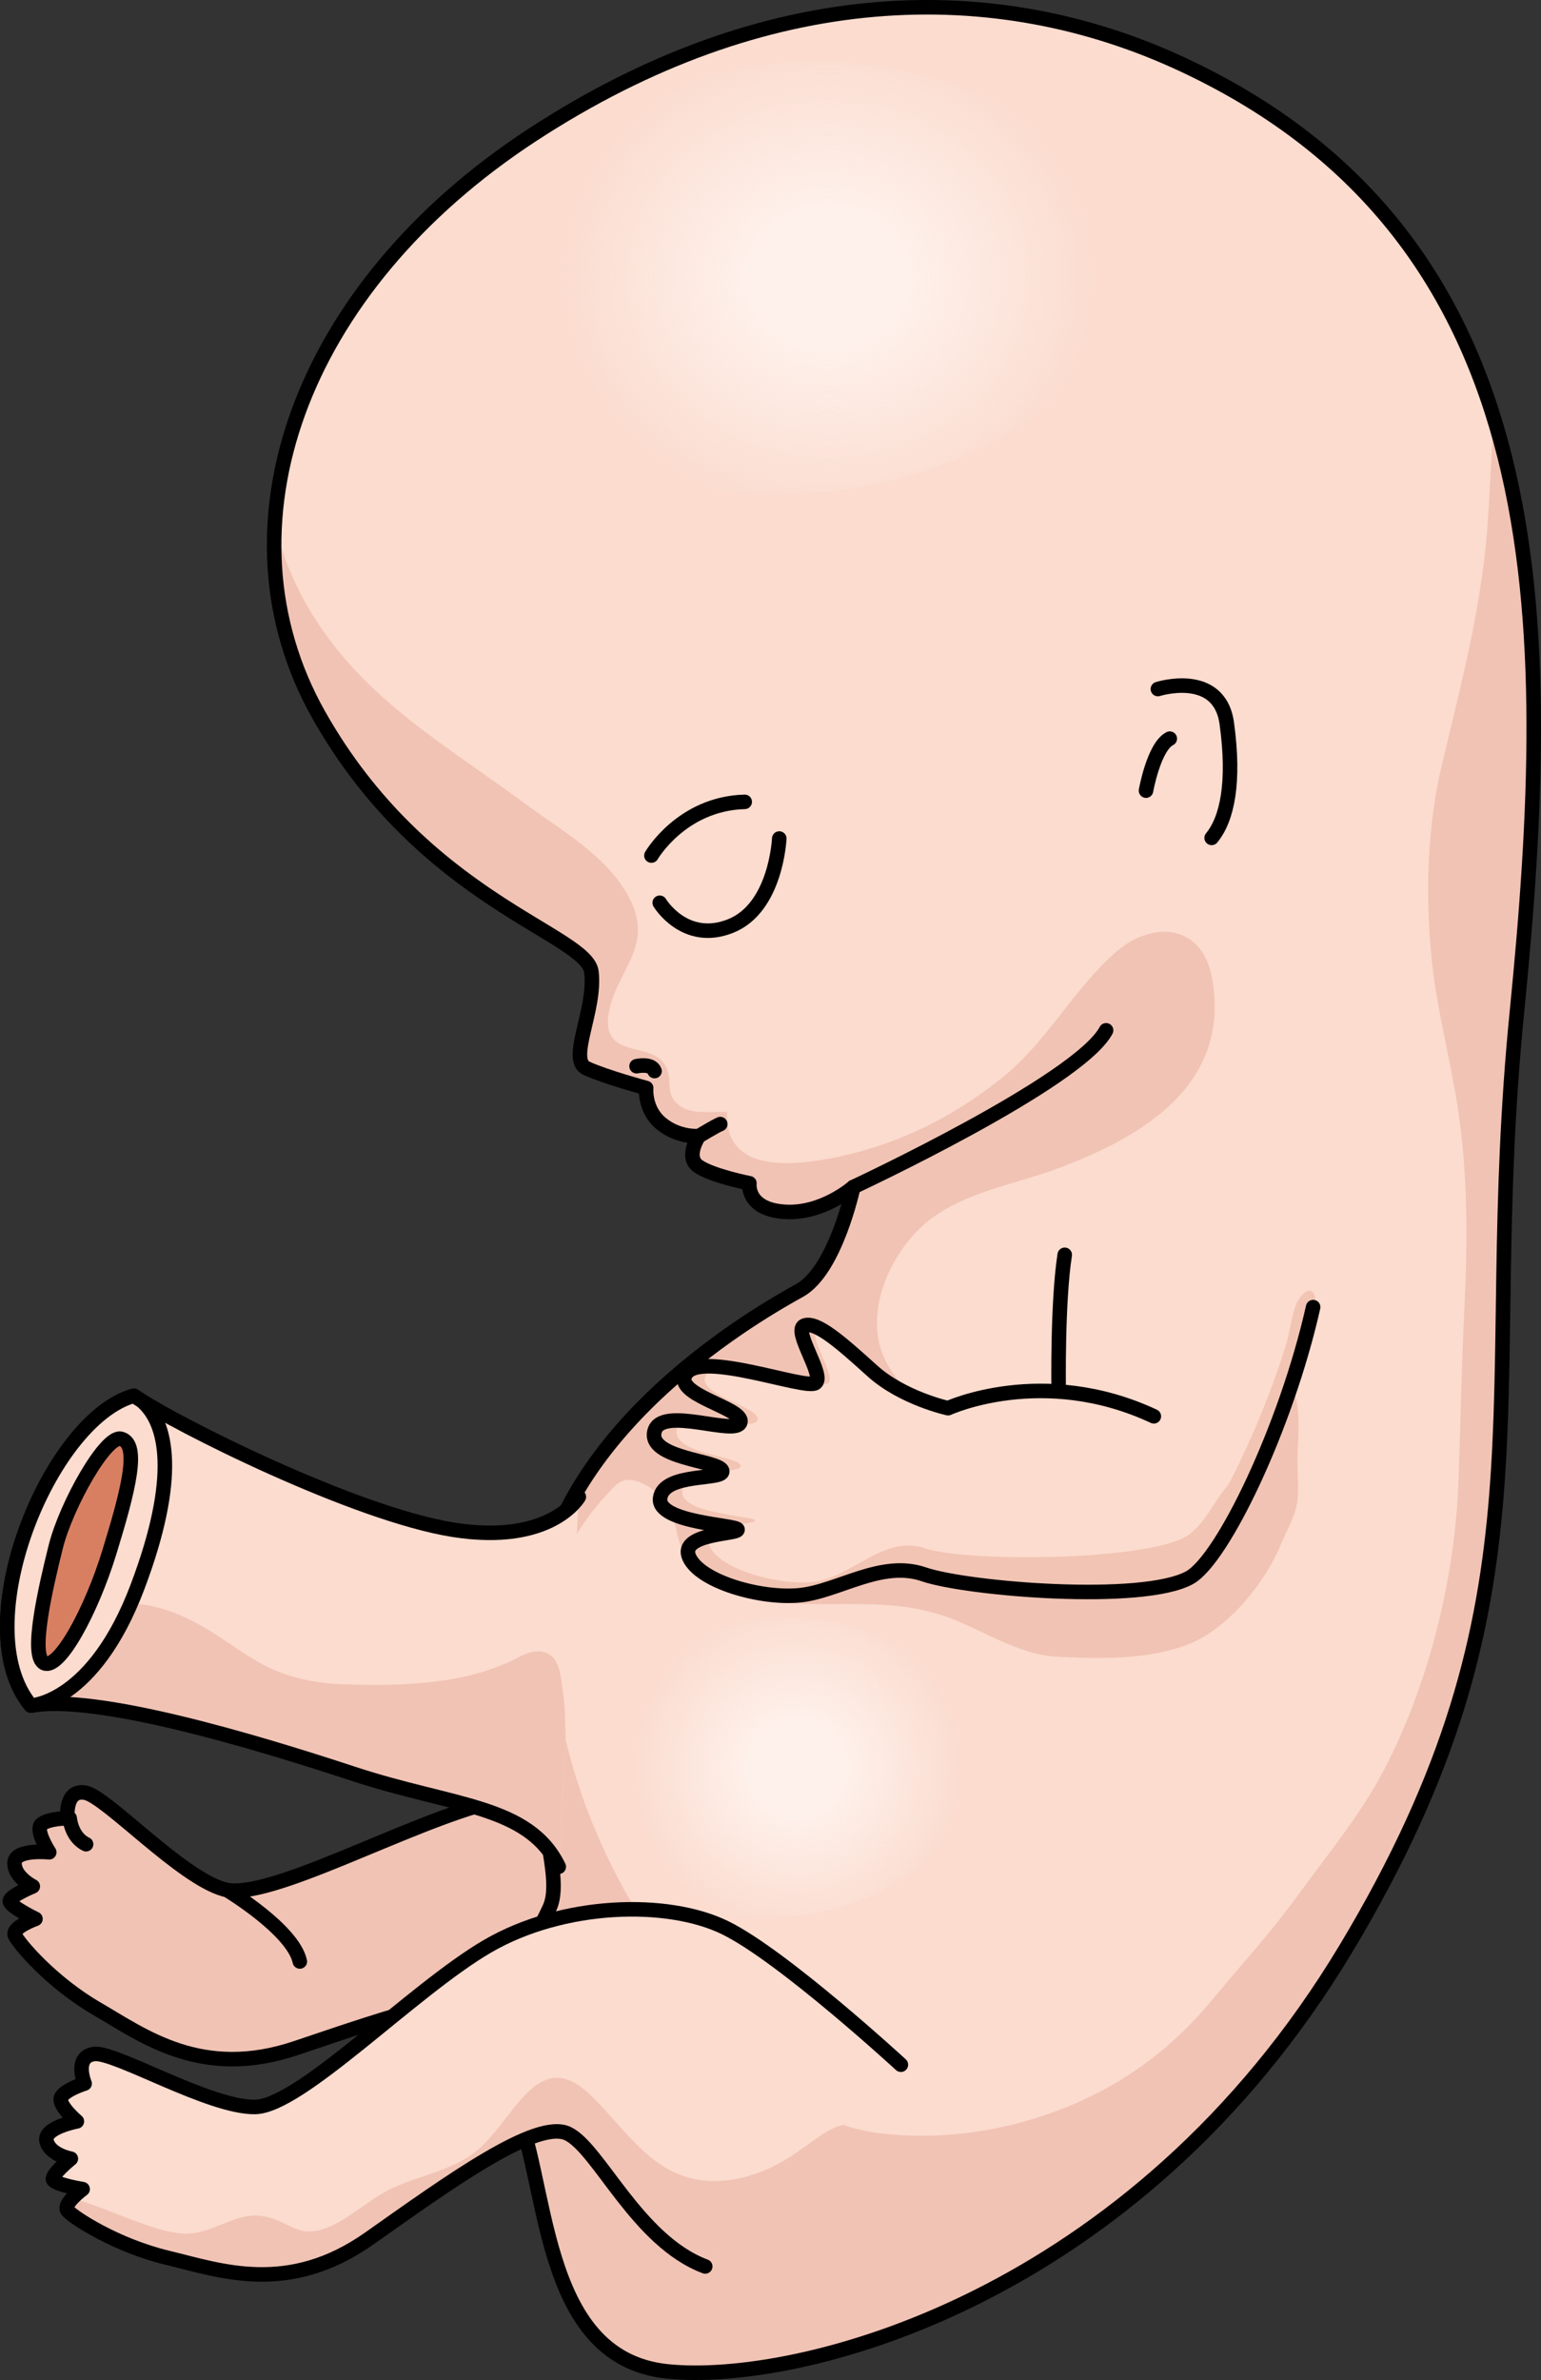<?xml version="1.0" encoding="utf-8"?>
<!-- Generator: Adobe Illustrator 16.0.0, SVG Export Plug-In . SVG Version: 6.00 Build 0)  -->
<!DOCTYPE svg PUBLIC "-//W3C//DTD SVG 1.1//EN" "http://www.w3.org/Graphics/SVG/1.1/DTD/svg11.dtd">
<svg version="1.1" id="Layer_1" xmlns="http://www.w3.org/2000/svg" xmlns:xlink="http://www.w3.org/1999/xlink" x="0px" y="0px"
	 width="106.071px" height="163.774px" viewBox="0 0 106.071 163.774" enable-background="new 0 0 106.071 163.774"
	 xml:space="preserve">
<rect x="0" y="0" width="106.071" height="163.774" fill="#333333" stroke="none"/>
<g>
	<path fill="#F1C3B4" d="M54.572,141.843c0,0-5.376-9.962-8.628-12.971c-3.253-3.013-6.188-6.302-12.022-4.89
		c-5.836,1.415-15.487,6.881-18.502,6.029c-3.011-0.854-8.112-6.396-9.553-6.651c-1.439-0.254-1.222,1.761-1.222,1.761
		s-1.247,0.004-1.767,0.391c-0.516,0.386,0.511,1.948,0.511,1.948s-2.355-0.247-2.389,0.722c-0.034,0.974,1.257,1.623,1.257,1.623
		s-1.572,0.646-1.58,1.015c-0.006,0.371,1.764,1.223,1.764,1.223s-1.659,0.593-1.412,1.137c0.244,0.539,2.481,3.218,5.675,5.067
		c3.189,1.849,7.179,4.875,13.678,2.684c6.503-2.193,13.402-4.604,15.155-3.008c1.751,1.591,2.463,8.43,6.453,11.456"/>
	<path fill="none" stroke="#000000" stroke-linecap="round" stroke-linejoin="round" stroke-miterlimit="10" d="M15.618,130.052
		c0,0,4.546,2.732,5.02,4.922"/>
	<path fill="none" stroke="#000000" stroke-linecap="round" stroke-linejoin="round" stroke-miterlimit="10" d="M54.572,141.843
		c0,0-5.376-9.962-8.628-12.971c-3.253-3.013-6.188-6.302-12.022-4.89c-5.836,1.415-15.487,6.881-18.502,6.029
		c-3.011-0.854-8.112-6.396-9.553-6.651c-1.439-0.254-1.222,1.761-1.222,1.761s-1.247,0.004-1.767,0.391
		c-0.516,0.386,0.511,1.948,0.511,1.948s-2.355-0.247-2.389,0.722c-0.034,0.974,1.257,1.623,1.257,1.623s-1.572,0.646-1.58,1.015
		c-0.006,0.371,1.764,1.223,1.764,1.223s-1.659,0.593-1.412,1.137c0.244,0.539,2.481,3.218,5.675,5.067
		c3.189,1.849,7.179,4.875,13.678,2.684c6.503-2.193,13.402-4.604,15.155-3.008c1.751,1.591,2.463,8.43,6.453,11.456"/>
	<path fill="none" stroke="#000000" stroke-linecap="round" stroke-linejoin="round" stroke-miterlimit="10" d="M4.796,125.112
		c0,0,0.103,1.305,1.128,1.793"/>
	<path fill="#FBDCCF" d="M81.434,4.454C68.482-1.601,52.738-1.233,36.635,9.289C20.533,19.812,14.706,36.347,21.928,49.174
		c7.224,12.823,18.472,15.083,18.782,17.713c0.313,2.632-1.65,6.029-0.333,6.628c1.315,0.604,4.1,1.354,4.1,1.354
		s-0.15,1.477,1.045,2.455c1.192,0.977,2.58,0.854,2.58,0.854s-0.979,1.437-0.017,2.09c0.963,0.655,3.499,1.154,3.499,1.154
		s-0.25,1.769,2.383,1.963c2.627,0.196,4.769-1.702,4.769-1.702s-1.216,5.734-3.691,7.111c-2.472,1.373-16.514,9.205-18.04,21.5
		c-1.528,12.298,2.081,18.203,0.825,20.99c-1.254,2.789-5.083,8.262-2.539,13.312c2.546,5.051,1.664,17.638,10.616,18.582
		c8.955,0.945,32.171-4.806,46.763-29.131c14.593-24.326,9.049-37.341,11.744-64.413C107.108,42.564,107.116,16.462,81.434,4.454z"
		/>
	<path fill="#F1C3B4" d="M92.669,134.047c14.593-24.326,9.049-37.341,11.744-64.413c1.49-14.953,2.104-29.144-1.571-40.824
		c-0.277,3.275-0.306,6.811-0.722,10.051c-0.608,4.759-1.766,9.102-2.858,13.715c-1.016,4.27-1.155,8.816-0.742,13.159
		c0.348,3.659,1.266,6.877,1.823,10.499c0.691,4.499,0.68,9.107,0.46,13.634c-0.196,4.04-0.268,8.07-0.413,12.109
		c-0.244,6.673-2.075,14.082-5.216,19.978c-1.649,3.101-3.873,5.755-5.928,8.587c-1.83,2.522-3.805,4.649-5.767,7.027
		c-3.388,4.099-7.452,6.765-12.532,8.289c-3.25,0.979-6.854,1.343-10.229,0.958c-4.074-0.464-5.722-2.288-8.51-4.906
		c-6.14-5.77-11.029-13.367-13.124-21.579c-0.95-3.718-1.979-9.209-0.373-12.866c0.742-1.689,1.776-3.246,3.034-4.595
		c0.644-0.689,1.025-1.239,2.01-0.967c0.791,0.218,1.537,0.803,2.026,1.451c0.75,0.994,0.685,2.088,1.116,3.116
		c1.75,4.168,7.537,3.907,11.41,3.907c2.424,0,4.51,0.071,6.764,0.852c2.506,0.868,4.934,2.627,7.668,2.771
		c2.963,0.155,6.293,0.231,9.053-0.852c2.755-1.08,5.275-4.22,6.373-6.872c0.413-0.997,1.021-1.965,1.144-3.053
		c0.096-0.851-0.006-1.771-0.006-2.629c0-1.711,0.367-3.959-0.507-5.44c-0.502-0.85-1.033-0.555-1.875-0.247
		c-2.058,0.75-4.079,1.543-6.051,2.503c-2.224,1.083-4.421,2.238-6.942,2.373c-4.497,0.24-10.543-1.802-12.856-5.916
		c-1.812-3.223,0.114-7.619,2.74-9.787c2.435-2.009,6.082-2.592,8.987-3.673c5.922-2.205,11.899-5.786,10.638-13.045
		c-0.671-3.856-4.166-4.02-6.663-1.817c-2.918,2.572-4.686,6.109-7.743,8.576c-3.508,2.829-7.388,4.73-11.834,5.583
		c-2.942,0.563-7.352,0.904-7.147-3.184c-1.026-0.057-2.451,0.212-3.288-0.449c-1.087-0.854-0.393-1.726-0.97-2.751
		c-0.95-1.688-4.25-0.424-3.922-3.36c0.337-3.021,3.254-4.694,1.459-8.145c-1.529-2.934-4.733-4.689-7.265-6.567
		c-5.412-4.014-10.812-6.99-14.5-12.856c-1.177-1.87-2.105-4.044-2.646-6.271c-0.254,4.518,0.712,8.975,3.009,13.055
		c7.224,12.823,18.472,15.083,18.782,17.713c0.313,2.632-1.65,6.029-0.333,6.628c1.315,0.604,4.1,1.354,4.1,1.354
		s-0.15,1.477,1.045,2.455c1.192,0.977,2.58,0.854,2.58,0.854s-0.979,1.437-0.017,2.09c0.963,0.655,3.499,1.154,3.499,1.154
		s-0.25,1.769,2.383,1.963c2.627,0.196,4.769-1.702,4.769-1.702s-1.216,5.734-3.691,7.111c-2.472,1.373-16.514,9.205-18.04,21.5
		c-1.528,12.298,2.081,18.203,0.825,20.99c-1.254,2.789-5.083,8.262-2.539,13.312c2.546,5.051,1.664,17.638,10.616,18.582
		C54.861,164.123,78.077,158.372,92.669,134.047z"/>
	<path fill="none" stroke="#000000" stroke-linecap="round" stroke-linejoin="round" stroke-miterlimit="10" d="M81.434,4.454
		C68.482-1.601,52.738-1.233,36.635,9.289C20.533,19.812,14.706,36.347,21.928,49.174c7.224,12.823,18.472,15.083,18.782,17.713
		c0.313,2.632-1.65,6.029-0.333,6.628c1.315,0.604,4.1,1.354,4.1,1.354s-0.15,1.477,1.045,2.455c1.192,0.977,2.58,0.854,2.58,0.854
		s-0.979,1.437-0.017,2.09c0.963,0.655,3.499,1.154,3.499,1.154s-0.25,1.769,2.383,1.963c2.627,0.196,4.769-1.702,4.769-1.702
		s-1.216,5.734-3.691,7.111c-2.472,1.373-16.514,9.205-18.04,21.5c-1.528,12.298,2.081,18.203,0.825,20.99
		c-1.254,2.789-5.083,8.262-2.539,13.312c2.546,5.051,1.664,17.638,10.616,18.582c8.955,0.945,32.171-4.806,46.763-29.131
		c14.593-24.326,9.049-37.341,11.744-64.413C107.108,42.564,107.116,16.462,81.434,4.454z"/>
	<path fill="none" stroke="#000000" stroke-linecap="round" stroke-linejoin="round" stroke-miterlimit="10" d="M43.816,73.368
		c0,0,1.038-0.233,1.238,0.335"/>
	<path fill="none" stroke="#000000" stroke-linecap="round" stroke-linejoin="round" stroke-miterlimit="10" d="M48.102,78.178
		c0,0,1.184-0.714,1.476-0.827"/>
	<path fill="#FBDCCF" d="M62.01,142.078c0,0-8.101-7.461-12.08-9.418c-3.975-1.957-11.183-1.755-16.372,1.265
		c-5.188,3.02-12.878,11.019-16.009,11.061c-3.131,0.043-9.602-3.813-11.051-3.646c-1.453,0.167-0.673,2.034-0.673,2.034
		s-1.192,0.362-1.579,0.88c-0.387,0.516,1.045,1.723,1.045,1.723s-2.326,0.432-2.083,1.373s1.668,1.195,1.668,1.195
		s-1.322,1.068-1.227,1.425c0.1,0.354,2.038,0.669,2.038,0.669s-1.416,1.039-1.029,1.49c0.39,0.452,3.3,2.378,6.887,3.239
		c3.587,0.858,8.272,2.62,13.877-1.336c5.605-3.956,11.532-8.237,13.665-7.21c2.135,1.025,4.769,7.378,9.455,9.138"/>
	<path fill="#F1C3B4" d="M54.387,148.42c-1.639,1.067-3.822,1.827-5.853,1.639c-3.797-0.352-5.595-3.792-8.05-6.037
		c-3.621-3.312-5.192,2.174-7.904,4.165c-1.558,1.142-3.641,1.537-5.377,2.296c-1.636,0.717-2.848,1.963-4.353,2.665
		c-2.453,1.149-2.883-0.487-5.023-0.677c-1.825-0.161-3.293,1.368-5.325,1.221c-2.009-0.145-5.034-1.716-7.519-2.428
		c-0.284,0.304-0.509,0.65-0.325,0.864c0.39,0.452,3.3,2.378,6.887,3.239c3.587,0.858,8.272,2.62,13.877-1.336
		c5.605-3.956,11.532-8.237,13.665-7.21c2.135,1.025,4.769,7.378,9.455,9.138l9.55-9.689
		C57.343,146.151,55.684,147.576,54.387,148.42z"/>
	<path fill="none" stroke="#000000" stroke-linecap="round" stroke-linejoin="round" stroke-miterlimit="10" d="M62.01,142.078
		c0,0-8.101-7.461-12.08-9.418c-3.975-1.957-11.183-1.755-16.372,1.265c-5.188,3.02-12.878,11.019-16.009,11.061
		c-3.131,0.043-9.602-3.813-11.051-3.646c-1.453,0.167-0.673,2.034-0.673,2.034s-1.192,0.362-1.579,0.88
		c-0.387,0.516,1.045,1.723,1.045,1.723s-2.326,0.432-2.083,1.373s1.668,1.195,1.668,1.195s-1.322,1.068-1.227,1.425
		c0.1,0.354,2.038,0.669,2.038,0.669s-1.416,1.039-1.029,1.49c0.39,0.452,3.3,2.378,6.887,3.239
		c3.587,0.858,8.272,2.62,13.877-1.336c5.605-3.956,11.532-8.237,13.665-7.21c2.135,1.025,4.769,7.378,9.455,9.138"/>
	<path fill="none" stroke="#000000" stroke-linecap="round" stroke-linejoin="round" stroke-miterlimit="10" d="M45.411,62.122
		c0,0,1.713,2.852,4.866,1.605c3.158-1.247,3.361-6.026,3.361-6.026"/>
	<path fill="none" stroke="#000000" stroke-linecap="round" stroke-linejoin="round" stroke-miterlimit="10" d="M44.839,58.873
		c0,0,2.07-3.577,6.421-3.696"/>
	<path fill="none" stroke="#000000" stroke-linecap="round" stroke-linejoin="round" stroke-miterlimit="10" d="M79.7,47.415
		c0,0,4.234-1.346,4.744,2.368c0.557,4.058,0.031,6.569-1.043,7.875"/>
	<path fill="none" stroke="#000000" stroke-linecap="round" stroke-linejoin="round" stroke-miterlimit="10" d="M78.883,54.406
		c0,0,0.538-3.026,1.636-3.578"/>
	<path fill="none" stroke="#000000" stroke-linecap="round" stroke-linejoin="round" stroke-miterlimit="10" d="M58.735,81.683
		c0,0,15.531-7.243,17.401-10.784"/>
	<radialGradient id="SVGID_1_" cx="54.855" cy="121.668" r="11.398" gradientUnits="userSpaceOnUse">
		<stop  offset="0.307" style="stop-color:#FEF0EA"/>
		<stop  offset="1" style="stop-color:#FEF0EA;stop-opacity:0"/>
	</radialGradient>
	<path fill="url(#SVGID_1_)" d="M42.488,124.158c0.109,6.616,6.083,8.309,12.078,7.743c6.305-0.593,14.596-5.571,12.253-13.072
		c-1.741-5.578-8.976-8.009-14.281-7.408C45.402,112.232,42.371,117.237,42.488,124.158z"/>
	
		<radialGradient id="SVGID_2_" cx="57.02" cy="-53.562" r="18.57" gradientTransform="matrix(1 0 0 0.885 0 66.555)" gradientUnits="userSpaceOnUse">
		<stop  offset="0.307" style="stop-color:#FEF0EA"/>
		<stop  offset="1" style="stop-color:#FEF0EA;stop-opacity:0"/>
	</radialGradient>
	<path fill="url(#SVGID_2_)" d="M36.871,22.719c0.181,9.544,9.909,11.987,19.679,11.169c10.271-0.857,23.777-8.036,19.962-18.854
		C73.674,6.984,61.887,3.475,53.245,4.346C41.619,5.514,36.679,12.733,36.871,22.719z"/>
	<path fill="#FBDCCF" d="M39.841,103.003c0,0-1.883,3.329-8.634,2.265c-6.752-1.07-19.104-7.245-21.994-9.223
		C3.39,97.657-2.41,111.921,2.124,117.366c4.516-0.802,15.312,2.427,22.206,4.696c6.896,2.273,12.059,2.125,14.13,6.394"/>
	<path fill="#F1C3B4" d="M38.46,128.456l0.478-8.807c-0.042-1.116-0.032-2.238-0.21-3.349c-0.129-0.824-0.163-2.064-1.003-2.501
		c-0.75-0.39-1.519-0.021-2.176,0.316c-3.532,1.819-7.95,1.915-11.843,1.791c-1.604-0.05-3.236-0.33-4.723-0.942
		c-1.689-0.696-3.113-1.89-4.668-2.824c-2.972-1.783-5.696-2.411-9.004-1.093c-1.77,0.705-3.312,1.64-4.634,2.872
		c0.223,1.329,0.676,2.521,1.446,3.446c4.516-0.802,15.312,2.427,22.206,4.696C31.226,124.336,36.389,124.188,38.46,128.456z"/>
	<path fill="none" stroke="#000000" stroke-linecap="round" stroke-linejoin="round" stroke-miterlimit="10" d="M39.841,103.003
		c0,0-1.883,3.329-8.634,2.265c-6.752-1.07-19.104-7.245-21.994-9.223C3.39,97.657-2.41,111.921,2.124,117.366
		c4.516-0.802,15.312,2.427,22.206,4.696c6.896,2.273,12.059,2.125,14.13,6.394"/>
	<path fill="#FBDCCF" d="M9.47,109.182c2.83-7.495,2.077-11.299,0.267-12.797c-0.191-0.121-0.381-0.239-0.523-0.34
		C3.39,97.657-2.41,111.921,2.124,117.366C2.124,117.366,6.437,117.226,9.47,109.182z"/>
	<path fill="none" stroke="#000000" stroke-linecap="round" stroke-linejoin="round" stroke-miterlimit="10" d="M9.47,109.182
		c2.83-7.495,2.077-11.299,0.267-12.797c-0.191-0.121-0.381-0.239-0.523-0.34C3.39,97.657-2.41,111.921,2.124,117.366
		C2.124,117.366,6.437,117.226,9.47,109.182z"/>
	<path fill="#D87F62" stroke="#000000" stroke-linecap="round" stroke-linejoin="round" stroke-miterlimit="10" d="M8.335,99.01
		c-1.049-0.294-3.782,4.562-4.498,7.43c-0.713,2.867-1.806,7.586-0.775,8.013c1.031,0.424,3.214-3.571,4.466-7.643
		C8.855,102.492,9.642,99.373,8.335,99.01z"/>
	<g>
		<path fill="#FCDCCE" d="M79.421,97.459c-7.64-3.57-14.164-0.558-14.164-0.558s-3.142-0.686-5.232-2.585
			c-2.097-1.895-3.841-3.438-4.663-3.094c-0.823,0.344,1.47,3.488,0.759,3.951c-0.706,0.46-7.72-2.186-8.861-0.695
			c-1.139,1.49,3.968,2.383,3.699,3.389c-0.27,1.006-5.459-1.189-5.909,0.633c-0.465,1.871,4.433,1.992,4.658,2.698
			c0.232,0.708-4.048,0.077-4.271,1.903c-0.204,1.698,5.288,1.826,5.332,2.154c0.043,0.33-4.083,0.242-3.326,1.916
			c0.76,1.672,4.899,2.861,7.576,2.605c2.678-0.256,5.632-2.455,8.577-1.441s15.086,2.02,18.297,0.221
			c3.207-1.799,11.819-21.635,8.421-26.572"/>
		<g>
			<path fill="#F2C4B3" d="M50.958,97.867c-0.008,0.025-0.021,0.047-0.031,0.068c0.654,0.071,1.137,0.059,1.215-0.221
				c0.248-0.941-4.544-1.783-3.478-3.176c0.228-0.3,0.719-0.42,1.347-0.428c-1.279-0.168-2.361-0.145-2.752,0.367
				C46.12,95.969,51.227,96.861,50.958,97.867z"/>
			<path fill="#F2C4B3" d="M56.12,95.174c-0.007,0.006-0.021,0.009-0.029,0.012c0.45,0.075,0.771,0.094,0.893,0.014
				c0.663-0.43-1.494-3.37-0.719-3.695c0.067-0.028,0.146-0.036,0.23-0.037c-0.469-0.258-0.856-0.361-1.134-0.244
				C54.538,91.566,56.831,94.711,56.12,95.174z"/>
			<path fill="#F2C4B3" d="M65.558,96.83c0,0,6.123-2.81,13.297,0.539l0.084-0.122c-6.621-2.877-12.307-0.901-13.464-0.438
				C65.527,96.824,65.558,96.83,65.558,96.83z"/>
			<path fill="#F2C4B3" d="M90.113,88.807c-0.339,0.014-0.746,0.572-0.885,0.918c-0.335,0.836-0.431,1.885-0.696,2.76
				c-0.3,0.988-0.635,1.967-0.994,2.935c-0.717,1.933-1.533,3.831-2.443,5.683c-0.764,1.557-0.489,0.855-1.451,2.302
				c-0.54,0.813-1.175,1.858-2.056,2.351c-3.009,1.676-15.189,1.731-17.955,0.779c-2.767-0.951-5.153,2.09-7.667,2.326
				c-2.512,0.234-6.397-0.883-7.113-2.447c-0.132-0.288-0.106-0.521,0.02-0.71c-0.944,0.226-1.814,0.622-1.43,1.47
				c0.76,1.672,4.899,2.861,7.576,2.605c2.678-0.256,5.632-2.455,8.577-1.441s15.086,2.02,18.297,0.221
				c1.071-0.601,1.81-1.997,2.422-3.002c1.923-3.161,2.338-4.359,3.652-7.814c0.723-1.897,1.375-3.824,1.913-5.783
				c0.177-0.641,0.826-2.088,0.631-2.732C90.418,88.912,90.273,88.8,90.113,88.807z"/>
			<path fill="#F2C4B3" d="M49.707,101.198c0.007,0.019,0.007,0.033,0.008,0.048c0.751-0.091,1.342-0.154,1.257-0.417
				c-0.216-0.661-4.811-0.781-4.378-2.53c0.063-0.256,0.227-0.425,0.457-0.533c-0.995-0.066-1.833,0.051-2.002,0.734
				C44.584,100.371,49.481,100.492,49.707,101.198z"/>
			<path fill="#F2C4B3" d="M51.974,104.623c-0.043-0.307-5.2-0.434-5.008-2.022c0.047-0.39,0.292-0.657,0.641-0.851
				c-1.026,0.166-2.062,0.477-2.17,1.352c-0.161,1.338,3.219,1.703,4.676,1.955C51,104.836,51.993,104.781,51.974,104.623z"/>
		</g>
		<path fill="none" stroke="#000000" stroke-linecap="round" stroke-linejoin="round" stroke-miterlimit="10" d="M79.421,97.459
			c-7.64-3.57-14.164-0.558-14.164-0.558s-3.142-0.686-5.232-2.585c-2.097-1.895-3.841-3.438-4.663-3.094
			c-0.823,0.344,1.47,3.488,0.759,3.951c-0.706,0.46-7.72-2.186-8.861-0.695c-1.139,1.49,3.968,2.383,3.699,3.389
			c-0.27,1.006-5.459-1.189-5.909,0.633c-0.465,1.871,4.433,1.992,4.658,2.698c0.232,0.708-4.048,0.077-4.271,1.903
			c-0.204,1.698,5.288,1.826,5.332,2.154c0.043,0.33-4.083,0.242-3.326,1.916c0.76,1.672,4.899,2.861,7.576,2.605
			c2.678-0.256,5.632-2.455,8.577-1.441s15.086,2.02,18.297,0.221c2.254-1.264,6.622-10.301,8.493-18.609"/>
		<path fill="none" stroke="#000000" stroke-linecap="round" stroke-linejoin="round" stroke-miterlimit="10" d="M72.87,95.617
			c0,0-0.093-5.984,0.418-9.27"/>
	</g>
</g>
</svg>

